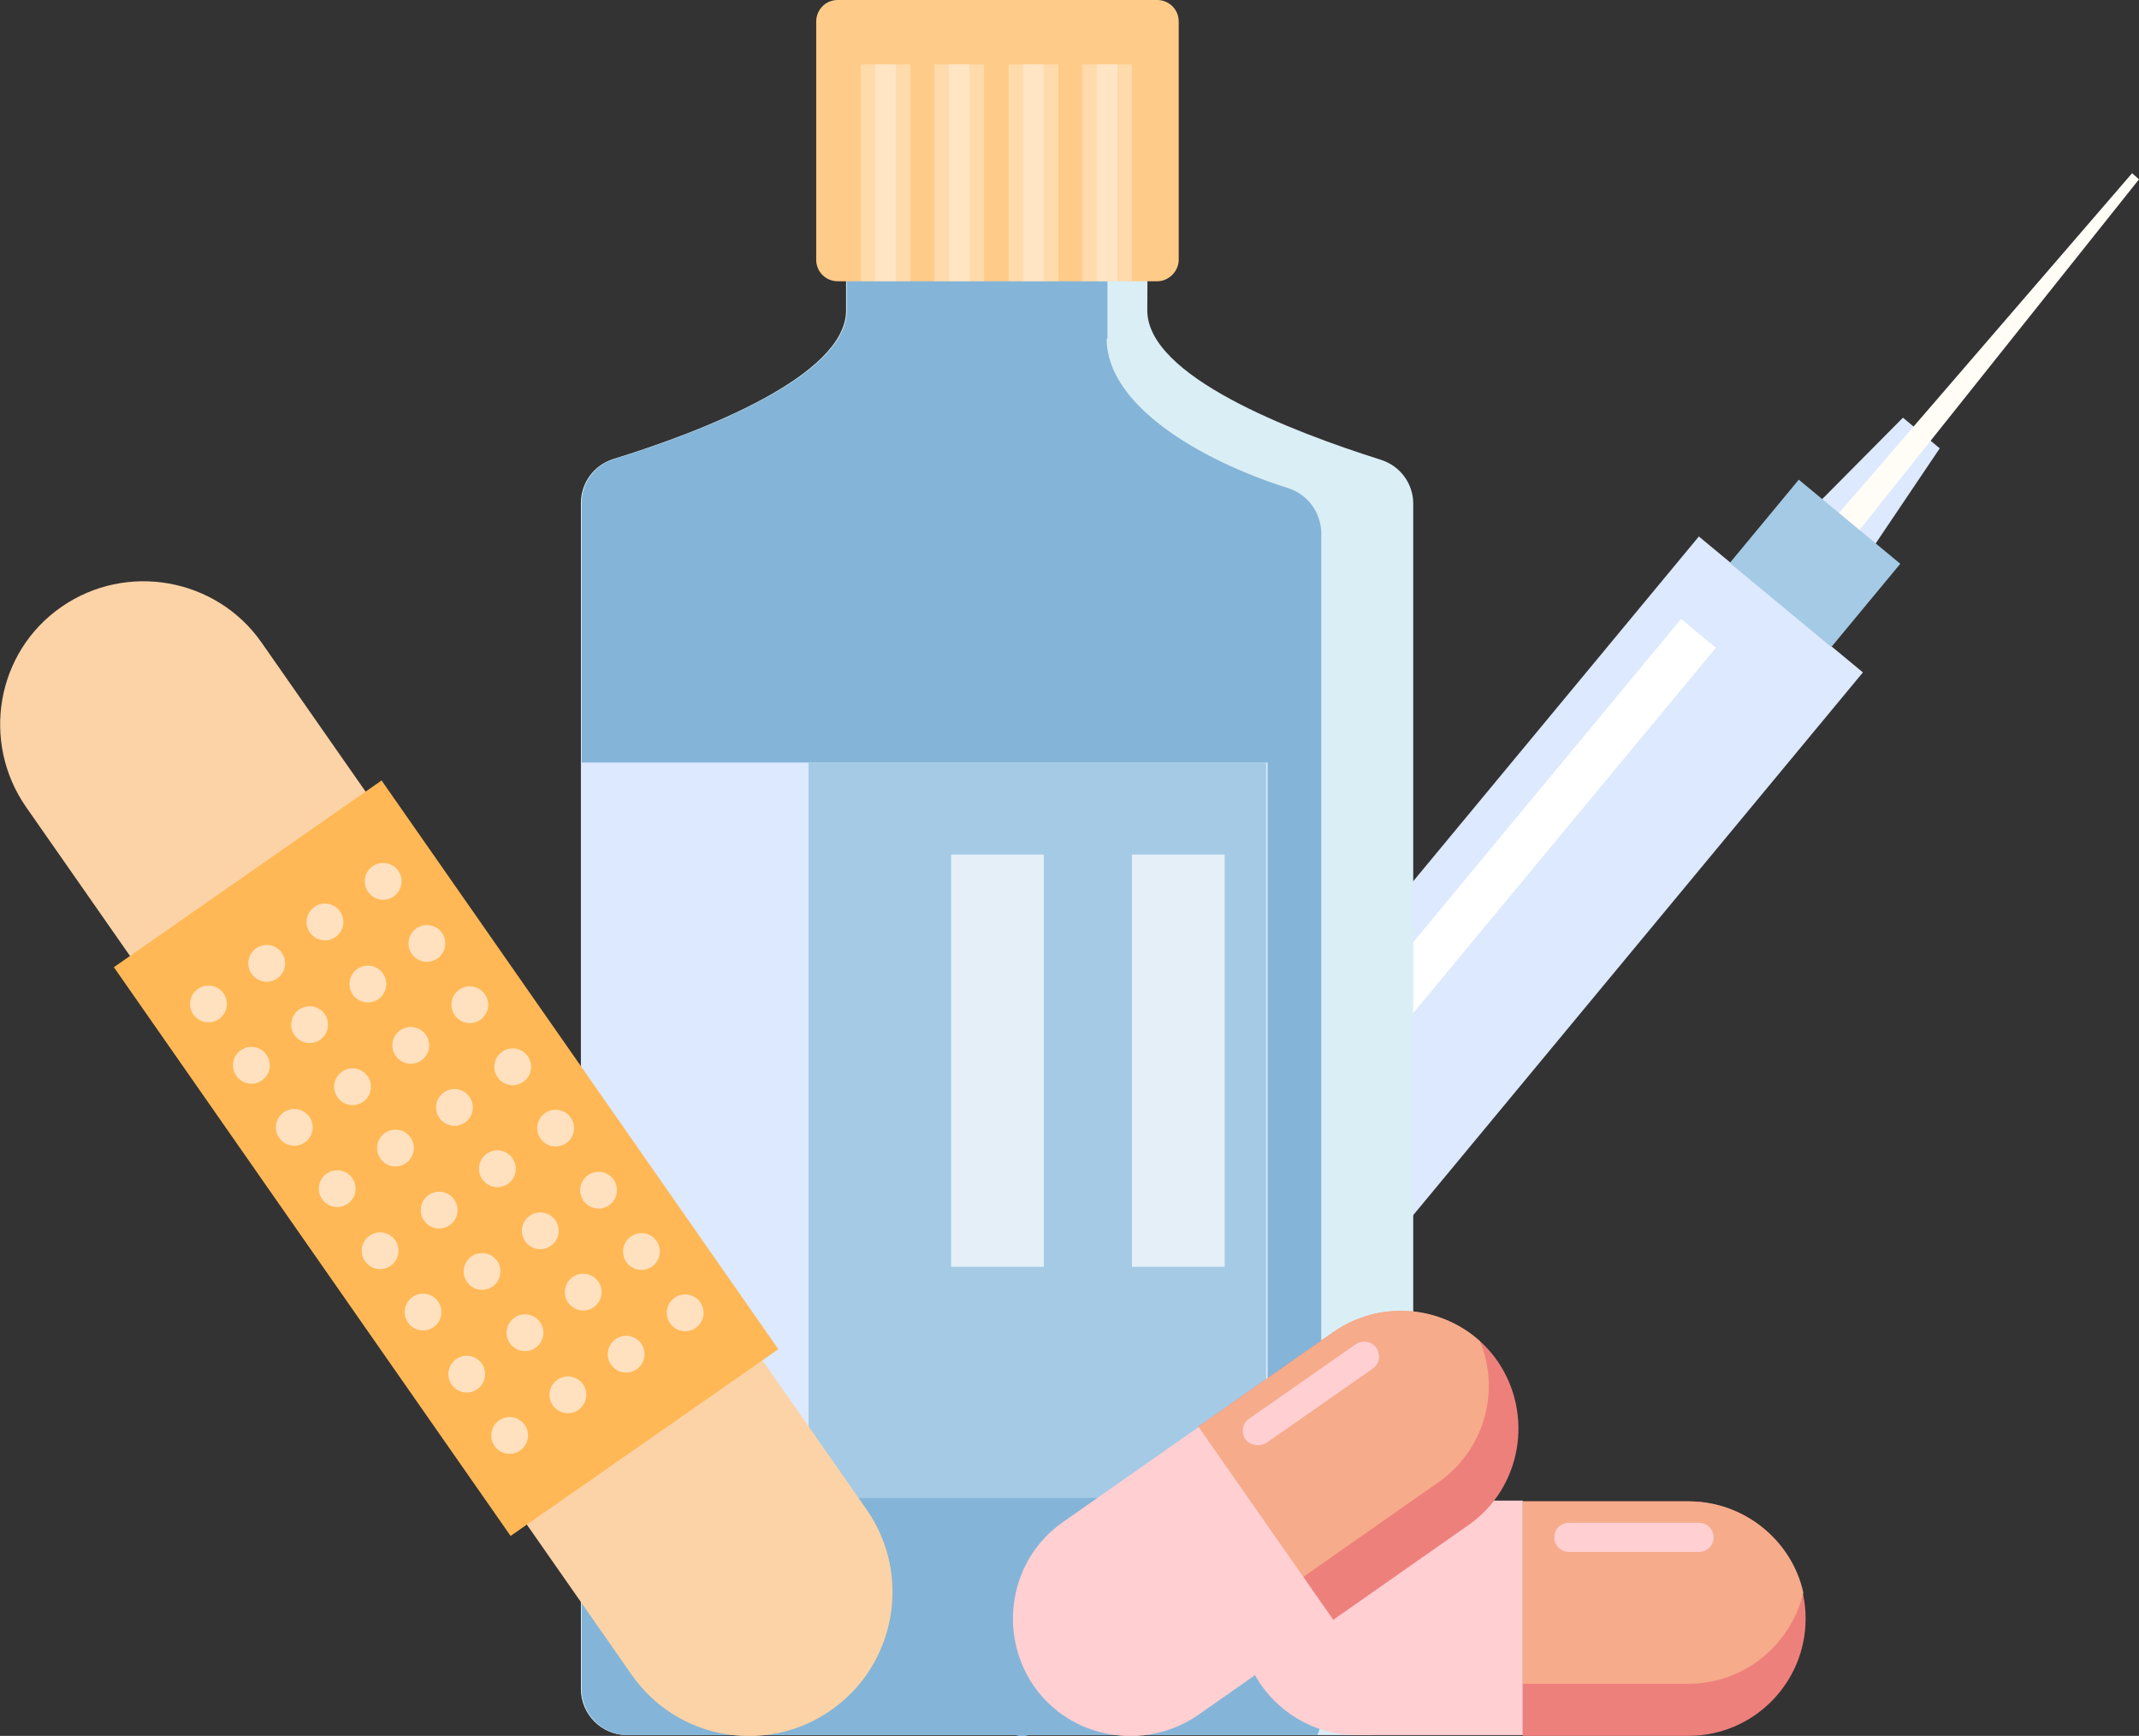  <svg xmlns="http://www.w3.org/2000/svg" x="0px" y="0px" viewBox="0 0 279.1 226.5" style="vertical-align: middle; max-width: 100%; width: 100%;" width="100%">
   <rect x="0" y="0" width="279.1" height="226.5" fill="#333333" stroke="none"/>
   <g>
    <g>
     <polygon points="243.4,72.9 236.1,66.8 248.3,54.5 253.1,58.5" fill="rgb(220, 233, 255)">
     </polygon>
     <rect x="184.8" y="66.8" transform="matrix(0.77 0.638 -0.638 0.77 121.992 -99.338)" width="27.8" height="105.3" fill="rgb(220, 233, 255)">
     </rect>
     <rect x="136.2" y="153.4" transform="matrix(0.77 0.638 -0.638 0.77 152.534 -47.47)" width="11.7" height="68.6" fill="rgb(141, 197, 242)">
     </rect>
     <path d="M177.7,176.9l-31.7-26.3c-1.4-1.1-1.6-3.2-0.4-4.5l0,0c1.1-1.4,3.2-1.6,4.5-0.4l31.7,26.3    c1.4,1.1,1.6,3.2,0.4,4.5l0,0C181.1,177.8,179.1,178,177.7,176.9z" fill="rgb(220, 233, 255)">
     </path>
     <path d="M131.8,226l-25.4-21.1c-1.1-0.9-1.2-2.4-0.3-3.5h0c0.9-1.1,2.4-1.2,3.5-0.3l25.4,21.1    c1.1,0.9,1.2,2.4,0.3,3.5l0,0C134.4,226.7,132.8,226.8,131.8,226z" fill="rgb(141, 197, 242)">
     </path>
     <polygon points="237.4,69.9 278.2,22.6 279.1,23.4 240.2,72.2" fill="rgb(255,253,246)">
     </polygon>
     <rect x="228.1" y="66.5" transform="matrix(0.77 0.638 -0.638 0.77 101.498 -134.142)" width="17.2" height="14.1" fill="rgb(165, 202, 229)">
     </rect>
     <rect x="190.6" y="72.6" transform="matrix(0.77 0.638 -0.638 0.77 118.904 -96.747)" width="5.9" height="87.7" fill="rgb(255, 255, 255)">
     </rect>
    </g>
    <g>
     <path d="M149.7,40.5L149.7,40.5l0.1-19.9c0-3.3-2.7-6-6-6h-27.4c-3.3,0-6,2.7-6,6v19.9    c0,8.5-18.7,15.8-30.4,19.4c-2.5,0.8-4.2,3.1-4.2,5.7v154.8c0,3.3,2.7,6,6,6h96.6c3.3,0,6-2.7,6-6V65.7c0-2.6-1.7-4.9-4.2-5.7    C168.5,56.3,149.7,49.1,149.7,40.5z" fill="rgb(218,238,245)">
     </path>
     <path d="M168.1,63.7c-11.7-3.7-23.7-10.9-23.7-19.5l0.1,0V24.3c0-3.3-9.4-6-12.7-6h-20.8    c-0.3,0.7-0.5,1.5-0.5,2.3v19.9c0,8.5-18.7,15.8-30.4,19.4c-2.5,0.8-4.2,3.1-4.2,5.7v154.8c0,3.3,2.7,6,6,6h90    c0.3-0.7,0.5-1.5,0.5-2.3V69.4C172.3,66.8,170.6,64.5,168.1,63.7z" fill="rgb(132, 181, 216)">
     </path>
     <path d="M151,36.7h-41.7c-1.5,0-2.8-1.2-2.8-2.8V2.8c0-1.5,1.2-2.8,2.8-2.8H151c1.5,0,2.8,1.2,2.8,2.8v31.1    C153.8,35.4,152.5,36.7,151,36.7z" fill="rgb(255, 203, 136)">
     </path>
     <rect x="75.8" y="99.5" width="89.6" height="95.9" fill="rgb(220, 233, 255)">
     </rect>
     <rect x="105.5" y="99.5" width="59.7" height="95.9" fill="rgb(165, 202, 229)">
     </rect>
     <rect x="147.7" y="111.5" style="opacity: 0.7;" width="12.1" height="53.8" fill="rgb(255, 255, 255)">
     </rect>
     <rect x="124.1" y="111.5" style="opacity: 0.7;" width="12.1" height="53.8" fill="rgb(255, 255, 255)">
     </rect>
     <g>
      <rect x="112.3" y="8.4" style="opacity: 0.3;" width="4.6" height="28.3" fill="rgb(255, 255, 255)">
      </rect>
      <rect x="114.2" y="8.4" style="opacity: 0.3;" width="4.6" height="28.3" fill="rgb(255, 255, 255)">
      </rect>
     </g>
     <g>
      <rect x="121.9" y="8.4" style="opacity: 0.3;" width="4.6" height="28.3" fill="rgb(255, 255, 255)">
      </rect>
      <rect x="123.8" y="8.4" style="opacity: 0.3;" width="4.6" height="28.3" fill="rgb(255, 255, 255)">
      </rect>
     </g>
     <g>
      <rect x="131.6" y="8.4" style="opacity: 0.3;" width="4.6" height="28.3" fill="rgb(255, 255, 255)">
      </rect>
      <rect x="133.5" y="8.4" style="opacity: 0.3;" width="4.6" height="28.3" fill="rgb(255, 255, 255)">
      </rect>
     </g>
     <g>
      <rect x="141.2" y="8.4" style="opacity: 0.3;" width="4.6" height="28.3" fill="rgb(255, 255, 255)">
      </rect>
      <rect x="143.1" y="8.4" style="opacity: 0.3;" width="4.6" height="28.3" fill="rgb(255, 255, 255)">
      </rect>
     </g>
    </g>
    <g>
     <g>
      <path d="M198.7,226.5h21.6c8.5,0,15.3-6.9,15.3-15.3v0c0-8.5-6.9-15.3-15.3-15.3h-21.6V226.5z" fill="rgb(238,128,124)">
      </path>
      <path d="M198.7,219.7h21.6c7.3,0,13.4-5.1,15-11.9c-1.5-6.8-7.7-11.9-15-11.9h-21.6V219.7z" fill="rgb(246,171,139)">
      </path>
      <path d="M198.7,195.8h-21.6c-8.5,0-15.3,6.9-15.3,15.3v0c0,8.5,6.9,15.3,15.3,15.3h21.6V195.8z" fill="rgb(255, 207, 210)">
      </path>
     </g>
     <path d="M202.8,200.6L202.8,200.6c0-1.1,0.9-1.9,1.9-1.9h17c1.1,0,1.9,0.9,1.9,1.9l0,0    c0,1.1-0.9,1.9-1.9,1.9h-17C203.7,202.5,202.8,201.7,202.8,200.6z" fill="rgb(255, 207, 210)">
     </path>
    </g>
    <g>
     <g>
      <path d="M173.9,211.4l17.7-12.4c6.9-4.8,8.6-14.4,3.8-21.4l0,0c-4.8-6.9-14.4-8.6-21.4-3.8l-17.7,12.4     L173.9,211.4z" fill="rgb(238,128,124)">
      </path>
      <path d="M170,205.8l17.7-12.4c6-4.2,8.1-11.9,5.4-18.4c-5.2-4.7-13.1-5.4-19.1-1.2l-17.7,12.4L170,205.8z" fill="rgb(246,171,139)">
      </path>
      <path d="M156.4,186.2l-17.7,12.4c-6.9,4.8-8.6,14.4-3.8,21.4l0,0c4.8,6.9,14.4,8.6,21.4,3.8l17.7-12.4     L156.4,186.2z" fill="rgb(255, 207, 210)">
      </path>
     </g>
     <path d="M162.5,187.8L162.5,187.8c-0.6-0.9-0.4-2.1,0.5-2.7l13.9-9.7c0.9-0.6,2.1-0.4,2.7,0.5l0,0    c0.6,0.9,0.4,2.1-0.5,2.7l-13.9,9.7C164.3,188.8,163.1,188.6,162.5,187.8z" fill="rgb(255, 207, 210)">
     </path>
    </g>
    <g>
     <path d="M82.4,218.5l-79-113.2C-2.5,96.8-0.5,85.1,8,79.2l0,0c8.5-5.9,20.2-3.8,26.1,4.6l79,113.2    c5.9,8.5,3.8,20.2-4.6,26.1l0,0C100,229.1,88.3,227,82.4,218.5z" fill="rgb(252, 211, 166)">
     </path>
     <rect x="13" y="129.9" transform="matrix(0.572 0.82 -0.82 0.572 148.872 16.874)" width="90.5" height="42.6" fill="rgb(255,184,85)">
     </rect>
     <g>
      <g>
       <circle cx="50" cy="115" r="2.4" fill="rgb(255, 225, 192)">
       </circle>
       <circle cx="55.7" cy="123.1" r="2.4" fill="rgb(255, 225, 192)">
       </circle>
       <circle cx="61.3" cy="131.1" r="2.4" fill="rgb(255, 225, 192)">
       </circle>
       <circle cx="66.9" cy="139.2" r="2.4" fill="rgb(255, 225, 192)">
       </circle>
       <circle cx="72.5" cy="147.2" r="2.4" fill="rgb(255, 225, 192)">
       </circle>
       <circle cx="78.1" cy="155.3" r="2.4" fill="rgb(255, 225, 192)">
       </circle>
       <circle cx="83.7" cy="163.3" r="2.4" fill="rgb(255, 225, 192)">
       </circle>
       <circle cx="89.4" cy="171.3" r="2.4" fill="rgb(255, 225, 192)">
       </circle>
      </g>
      <g>
       <circle cx="42.4" cy="120.3" r="2.4" fill="rgb(255, 225, 192)">
       </circle>
       <circle cx="48" cy="128.4" r="2.4" fill="rgb(255, 225, 192)">
       </circle>
       <circle cx="53.6" cy="136.4" r="2.4" fill="rgb(255, 225, 192)">
       </circle>
       <circle cx="59.3" cy="144.5" r="2.4" fill="rgb(255, 225, 192)">
       </circle>
       <circle cx="64.9" cy="152.5" r="2.4" fill="rgb(255, 225, 192)">
       </circle>
       <circle cx="70.5" cy="160.6" r="2.4" fill="rgb(255, 225, 192)">
       </circle>
       <circle cx="76.1" cy="168.6" r="2.4" fill="rgb(255, 225, 192)">
       </circle>
       <circle cx="81.7" cy="176.7" r="2.4" fill="rgb(255, 225, 192)">
       </circle>
      </g>
      <g>
       <circle cx="34.8" cy="125.7" r="2.4" fill="rgb(255, 225, 192)">
       </circle>
       <circle cx="40.4" cy="133.7" r="2.4" fill="rgb(255, 225, 192)">
       </circle>
       <circle cx="46" cy="141.8" r="2.4" fill="rgb(255, 225, 192)">
       </circle>
       <circle cx="51.6" cy="149.8" r="2.4" fill="rgb(255, 225, 192)">
       </circle>
       <circle cx="57.3" cy="157.9" r="2.4" fill="rgb(255, 225, 192)">
       </circle>
       <circle cx="62.9" cy="165.9" r="2.4" fill="rgb(255, 225, 192)">
       </circle>
       <circle cx="68.5" cy="173.9" r="2.4" fill="rgb(255, 225, 192)">
       </circle>
       <circle cx="74.1" cy="182" r="2.4" fill="rgb(255, 225, 192)">
       </circle>
      </g>
      <g>
       <circle cx="27.2" cy="131" r="2.4" fill="rgb(255, 225, 192)">
       </circle>
       <circle cx="32.8" cy="139" r="2.4" fill="rgb(255, 225, 192)">
       </circle>
       <circle cx="38.4" cy="147.1" r="2.4" fill="rgb(255, 225, 192)">
       </circle>
       <circle cx="44" cy="155.1" r="2.4" fill="rgb(255, 225, 192)">
       </circle>
       <circle cx="49.6" cy="163.2" r="2.4" fill="rgb(255, 225, 192)">
       </circle>
       <circle cx="55.2" cy="171.2" r="2.4" fill="rgb(255, 225, 192)">
       </circle>
       <circle cx="60.9" cy="179.3" r="2.4" fill="rgb(255, 225, 192)">
       </circle>
       <circle cx="66.5" cy="187.3" r="2.4" fill="rgb(255, 225, 192)">
       </circle>
      </g>
     </g>
    </g>
   </g>
  </svg>
